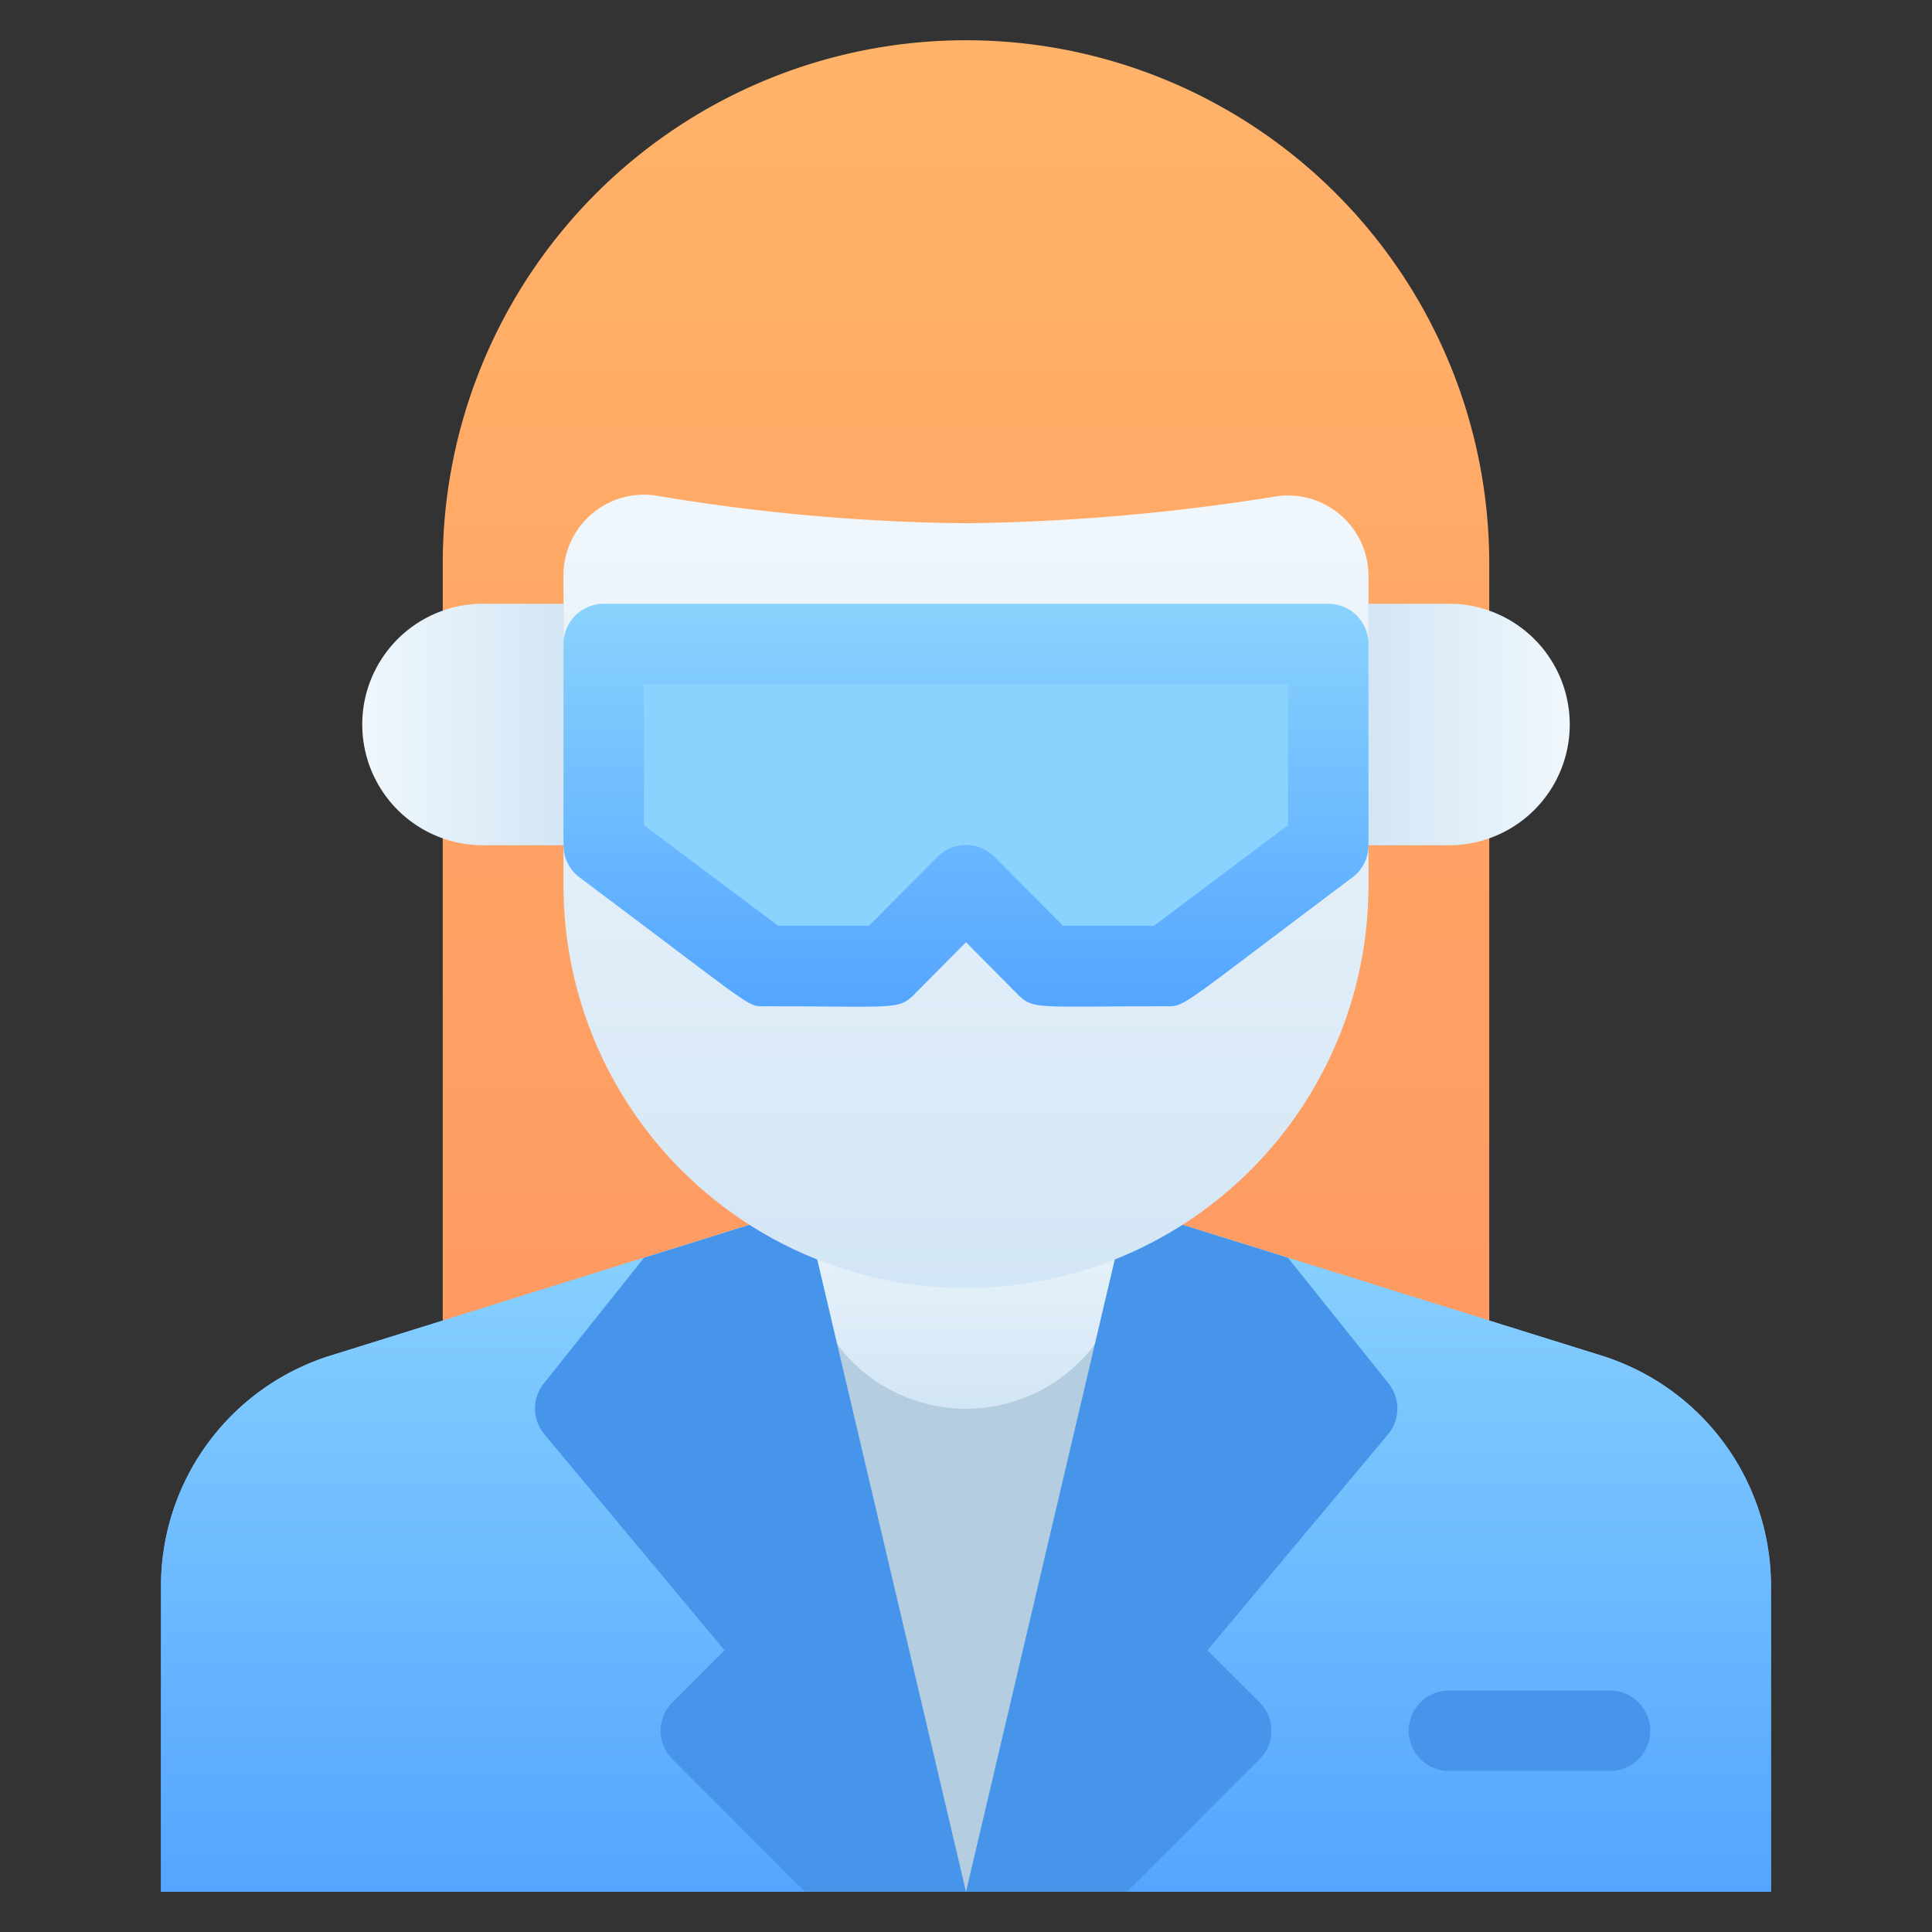 <?xml version="1.0" encoding="UTF-8"?>
<svg xmlns="http://www.w3.org/2000/svg" xmlns:xlink="http://www.w3.org/1999/xlink" id="Chemist_Woman" data-name="Chemist Woman" viewBox="0 0 48 48">
  <rect x="0" y="0" width="48" height="48" fill="#333333" stroke="none"/>
  <defs>
    <style>.cls-1{fill:url(#linear-gradient);}.cls-2{fill:url(#linear-gradient-2);}.cls-3{fill:#b4cde1;}.cls-4{fill:url(#linear-gradient-4);}.cls-5{fill:#4795ea;}.cls-6{fill:url(#linear-gradient-5);}.cls-7{fill:url(#linear-gradient-6);}.cls-8{fill:url(#linear-gradient-7);}.cls-9{fill:#8ad3fe;}.cls-10{fill:url(#linear-gradient-8);}</style>
    <linearGradient id="linear-gradient" x1="24" y1="38" x2="24" y2="1" gradientUnits="userSpaceOnUse">
      <stop offset="0" stop-color="#fe9661"></stop>
      <stop offset="1" stop-color="#ffb369"></stop>
    </linearGradient>
    <linearGradient id="linear-gradient-2" x1="24" y1="47" x2="24" y2="30" gradientUnits="userSpaceOnUse">
      <stop offset="0" stop-color="#54a5ff"></stop>
      <stop offset="1" stop-color="#8ad3fe"></stop>
    </linearGradient>
    <linearGradient id="linear-gradient-4" x1="24" y1="35" x2="24" y2="28" gradientUnits="userSpaceOnUse">
      <stop offset="0" stop-color="#d3e6f5"></stop>
      <stop offset="0.49" stop-color="#e3f0f9"></stop>
      <stop offset="1" stop-color="#f0f7fc"></stop>
    </linearGradient>
    <linearGradient id="linear-gradient-5" x1="-114" y1="18" x2="-119" y2="18" gradientTransform="matrix(-1, 0, 0, 1, -80, 0)" gradientUnits="userSpaceOnUse">
      <stop offset="0" stop-color="#d3e6f5"></stop>
      <stop offset="1" stop-color="#f0f7fc"></stop>
    </linearGradient>
    <linearGradient id="linear-gradient-6" x1="24" y1="32" x2="24" y2="12.31" gradientTransform="matrix(1, 0, 0, 1, 0, 0)" xlink:href="#linear-gradient-5"></linearGradient>
    <linearGradient id="linear-gradient-7" x1="14" y1="18" x2="9" y2="18" gradientTransform="matrix(1, 0, 0, 1, 0, 0)" xlink:href="#linear-gradient-5"></linearGradient>
    <linearGradient id="linear-gradient-8" x1="24" y1="25.01" x2="24" y2="15" xlink:href="#linear-gradient-2"></linearGradient>
  </defs>
  <title>Chemist Woman </title>
  <path class="cls-1" d="M37,38H11V14a13,13,0,0,1,26,0Z"></path>
  <path class="cls-2" d="M44,39.41V47H4V39.41a6,6,0,0,1,4.21-5.73L20,30h8l11.79,3.68A6,6,0,0,1,44,39.41Z"></path>
  <path class="cls-2" d="M44,39.41V47H4V39.41a6,6,0,0,1,4.21-5.73L20,30h8l11.79,3.68A6,6,0,0,1,44,39.41Z"></path>
  <rect class="cls-3" x="20" y="33" width="8" height="14"></rect>
  <path class="cls-4" d="M24,35a4,4,0,0,1-4-4V28h8v3A4,4,0,0,1,24,35Z"></path>
  <path class="cls-5" d="M24,47H20l-3.29-3.29a1,1,0,0,1,0-1.42L18,41l-4.48-5.37a1,1,0,0,1,0-1.27L16,31.25,20,30Z"></path>
  <path class="cls-5" d="M30,41l1.29,1.29a1,1,0,0,1,0,1.42L28,47H24l4-17,4,1.25,2.49,3.11a1,1,0,0,1,0,1.27Z"></path>
  <path class="cls-6" d="M36,21H34V15h2a3,3,0,0,1,0,6Z"></path>
  <path class="cls-7" d="M24,32A10,10,0,0,1,14,22V14.31a2,2,0,0,1,2.28-2A49,49,0,0,0,24,13a52,52,0,0,0,7.72-.67,2,2,0,0,1,2.28,2V22A10,10,0,0,1,24,32Z"></path>
  <path class="cls-8" d="M12,21h2V15H12a3,3,0,0,0,0,6Z"></path>
  <polygon class="cls-9" points="15 16 33 16 33 21 29 24 26 24 24 22 22 24 19 24 15 21 15 16"></polygon>
  <path class="cls-10" d="M29,25c-3.26,0-3.32.09-3.71-.29L24,23.41l-1.29,1.3c-.39.39-.52.29-3.71.29-.45,0-.18.11-4.6-3.2A1,1,0,0,1,14,21V16a1,1,0,0,1,1-1H33a1,1,0,0,1,1,1v5a1,1,0,0,1-.4.8C29.33,25,29.46,25,29,25Zm-2.59-2h2.26L32,20.5V17H16v3.5L19.33,23h2.26l1.7-1.71a1,1,0,0,1,1.42,0Z"></path>
  <path class="cls-5" d="M40,44H36a1,1,0,0,1,0-2h4a1,1,0,0,1,0,2Z"></path>
</svg>

